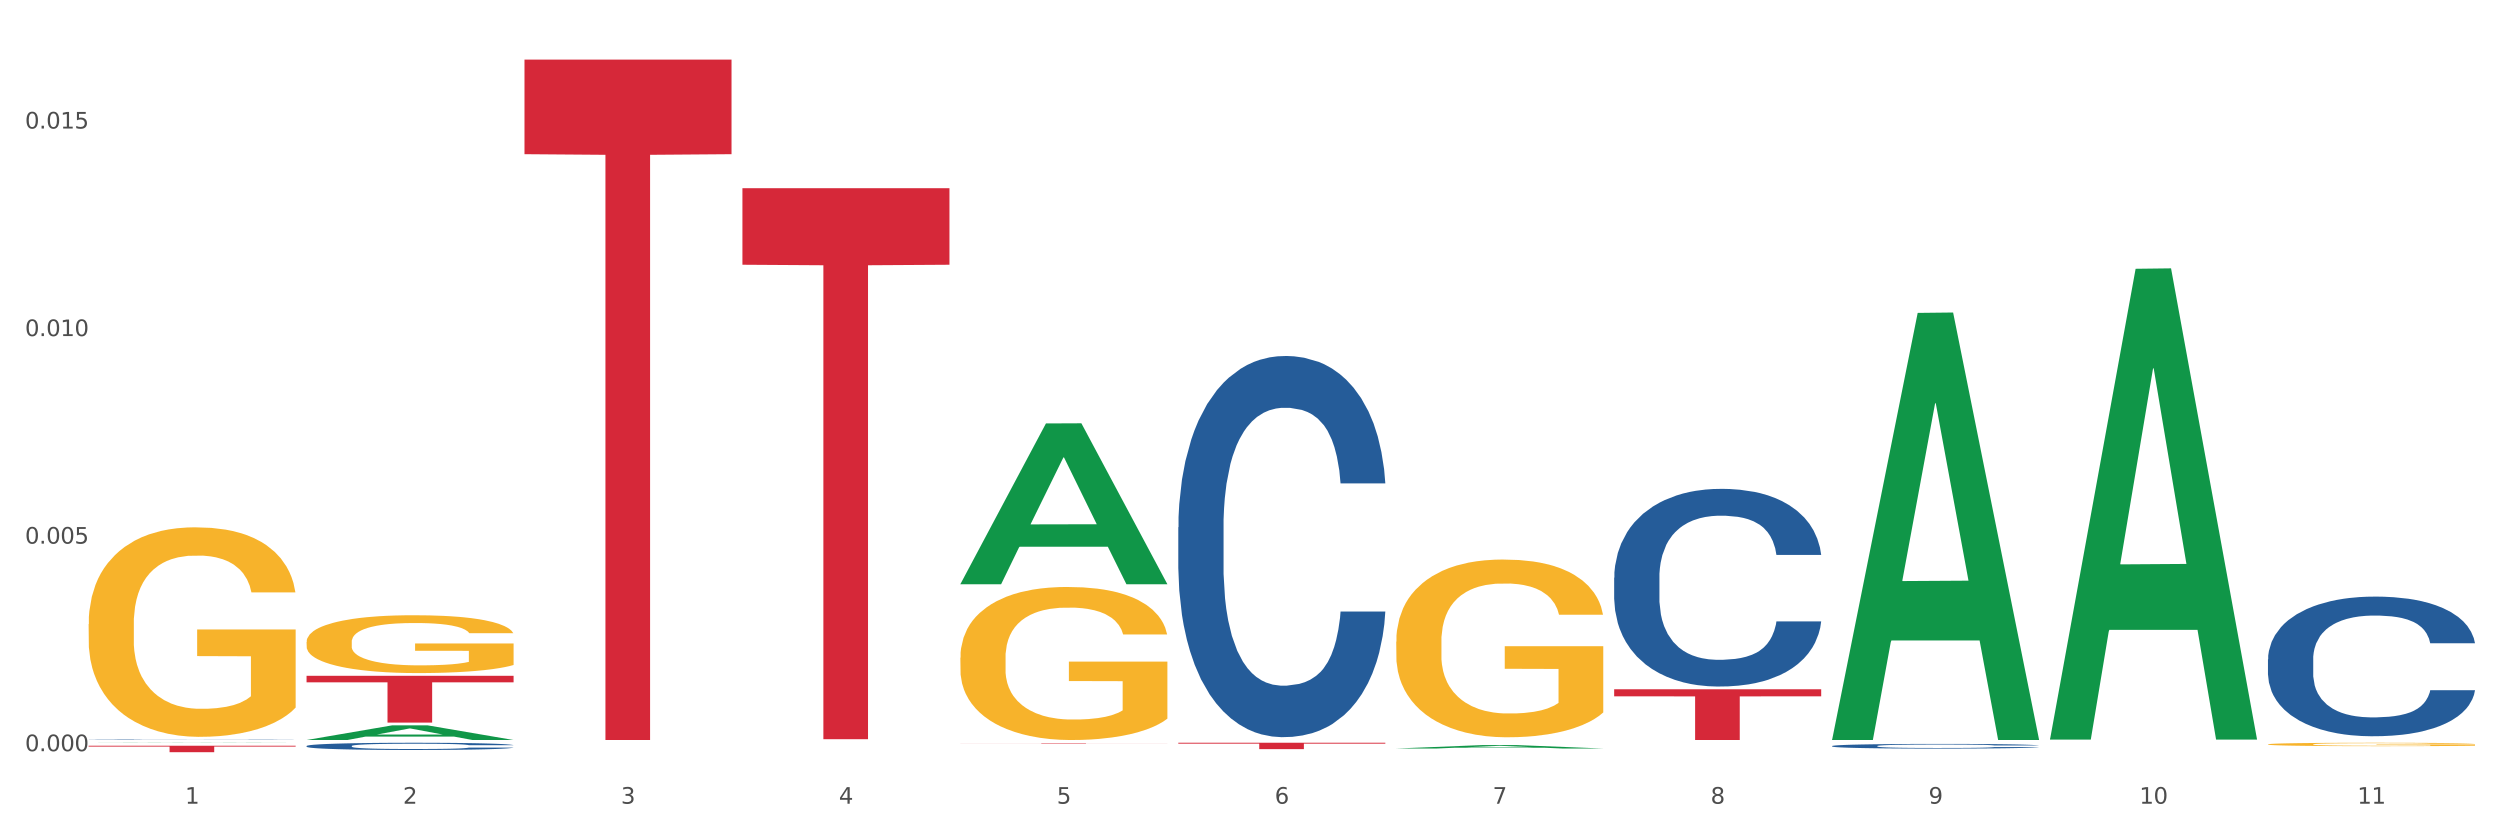 <?xml version="1.0" encoding="utf-8" standalone="no"?>
<!DOCTYPE svg PUBLIC "-//W3C//DTD SVG 1.1//EN"
  "http://www.w3.org/Graphics/SVG/1.1/DTD/svg11.dtd">
<svg xmlns:xlink="http://www.w3.org/1999/xlink" width="1080pt" height="360pt" viewBox="0 0 1080 360" xmlns="http://www.w3.org/2000/svg" version="1.1">
 <rect x="0" y="0" width="1080" height="360" fill="#333333" stroke="none"/>
 <defs>
  <style type="text/css">*{stroke-linejoin: round; stroke-linecap: butt}</style>
 </defs>
 <g id="figure_1">
  <g id="patch_1">
   <path d="M 0 360 
L 1080 360 
L 1080 0 
L 0 0 
z
" style="fill: #ffffff; stroke: #ffffff; stroke-linejoin: miter"/>
  </g>
  <g id="axes_1">
   <g id="matplotlib.axis_1">
    <g id="xtick_1">
     <g id="text_1">
      <!-- 1 -->
      <g style="fill: #4d4d4d" transform="translate(79.949 347.204) scale(0.096 -0.096)">
       <defs>
        <path id="DejaVuSans-31" d="M 794 531 
L 1825 531 
L 1825 4091 
L 703 3866 
L 703 4441 
L 1819 4666 
L 2450 4666 
L 2450 531 
L 3481 531 
L 3481 0 
L 794 0 
L 794 531 
z
" transform="scale(0.016)"/>
       </defs>
       <use xlink:href="#DejaVuSans-31"/>
      </g>
     </g>
    </g>
    <g id="xtick_2">
     <g id="text_2">
      <!-- 2 -->
      <g style="fill: #4d4d4d" transform="translate(174.097 347.204) scale(0.096 -0.096)">
       <defs>
        <path id="DejaVuSans-32" d="M 1228 531 
L 3431 531 
L 3431 0 
L 469 0 
L 469 531 
Q 828 903 1448 1529 
Q 2069 2156 2228 2338 
Q 2531 2678 2651 2914 
Q 2772 3150 2772 3378 
Q 2772 3750 2511 3984 
Q 2250 4219 1831 4219 
Q 1534 4219 1204 4116 
Q 875 4013 500 3803 
L 500 4441 
Q 881 4594 1212 4672 
Q 1544 4750 1819 4750 
Q 2544 4750 2975 4387 
Q 3406 4025 3406 3419 
Q 3406 3131 3298 2873 
Q 3191 2616 2906 2266 
Q 2828 2175 2409 1742 
Q 1991 1309 1228 531 
z
" transform="scale(0.016)"/>
       </defs>
       <use xlink:href="#DejaVuSans-32"/>
      </g>
     </g>
    </g>
    <g id="xtick_3">
     <g id="text_3">
      <!-- 3 -->
      <g style="fill: #4d4d4d" transform="translate(268.244 347.204) scale(0.096 -0.096)">
       <defs>
        <path id="DejaVuSans-33" d="M 2597 2516 
Q 3050 2419 3304 2112 
Q 3559 1806 3559 1356 
Q 3559 666 3084 287 
Q 2609 -91 1734 -91 
Q 1441 -91 1130 -33 
Q 819 25 488 141 
L 488 750 
Q 750 597 1062 519 
Q 1375 441 1716 441 
Q 2309 441 2620 675 
Q 2931 909 2931 1356 
Q 2931 1769 2642 2001 
Q 2353 2234 1838 2234 
L 1294 2234 
L 1294 2753 
L 1863 2753 
Q 2328 2753 2575 2939 
Q 2822 3125 2822 3475 
Q 2822 3834 2567 4026 
Q 2313 4219 1838 4219 
Q 1578 4219 1281 4162 
Q 984 4106 628 3988 
L 628 4550 
Q 988 4650 1302 4700 
Q 1616 4750 1894 4750 
Q 2613 4750 3031 4423 
Q 3450 4097 3450 3541 
Q 3450 3153 3228 2886 
Q 3006 2619 2597 2516 
z
" transform="scale(0.016)"/>
       </defs>
       <use xlink:href="#DejaVuSans-33"/>
      </g>
     </g>
    </g>
    <g id="xtick_4">
     <g id="text_4">
      <!-- 4 -->
      <g style="fill: #4d4d4d" transform="translate(362.392 347.204) scale(0.096 -0.096)">
       <defs>
        <path id="DejaVuSans-34" d="M 2419 4116 
L 825 1625 
L 2419 1625 
L 2419 4116 
z
M 2253 4666 
L 3047 4666 
L 3047 1625 
L 3713 1625 
L 3713 1100 
L 3047 1100 
L 3047 0 
L 2419 0 
L 2419 1100 
L 313 1100 
L 313 1709 
L 2253 4666 
z
" transform="scale(0.016)"/>
       </defs>
       <use xlink:href="#DejaVuSans-34"/>
      </g>
     </g>
    </g>
    <g id="xtick_5">
     <g id="text_5">
      <!-- 5 -->
      <g style="fill: #4d4d4d" transform="translate(456.54 347.204) scale(0.096 -0.096)">
       <defs>
        <path id="DejaVuSans-35" d="M 691 4666 
L 3169 4666 
L 3169 4134 
L 1269 4134 
L 1269 2991 
Q 1406 3038 1543 3061 
Q 1681 3084 1819 3084 
Q 2600 3084 3056 2656 
Q 3513 2228 3513 1497 
Q 3513 744 3044 326 
Q 2575 -91 1722 -91 
Q 1428 -91 1123 -41 
Q 819 9 494 109 
L 494 744 
Q 775 591 1075 516 
Q 1375 441 1709 441 
Q 2250 441 2565 725 
Q 2881 1009 2881 1497 
Q 2881 1984 2565 2268 
Q 2250 2553 1709 2553 
Q 1456 2553 1204 2497 
Q 953 2441 691 2322 
L 691 4666 
z
" transform="scale(0.016)"/>
       </defs>
       <use xlink:href="#DejaVuSans-35"/>
      </g>
     </g>
    </g>
    <g id="xtick_6">
     <g id="text_6">
      <!-- 6 -->
      <g style="fill: #4d4d4d" transform="translate(550.688 347.204) scale(0.096 -0.096)">
       <defs>
        <path id="DejaVuSans-36" d="M 2113 2584 
Q 1688 2584 1439 2293 
Q 1191 2003 1191 1497 
Q 1191 994 1439 701 
Q 1688 409 2113 409 
Q 2538 409 2786 701 
Q 3034 994 3034 1497 
Q 3034 2003 2786 2293 
Q 2538 2584 2113 2584 
z
M 3366 4563 
L 3366 3988 
Q 3128 4100 2886 4159 
Q 2644 4219 2406 4219 
Q 1781 4219 1451 3797 
Q 1122 3375 1075 2522 
Q 1259 2794 1537 2939 
Q 1816 3084 2150 3084 
Q 2853 3084 3261 2657 
Q 3669 2231 3669 1497 
Q 3669 778 3244 343 
Q 2819 -91 2113 -91 
Q 1303 -91 875 529 
Q 447 1150 447 2328 
Q 447 3434 972 4092 
Q 1497 4750 2381 4750 
Q 2619 4750 2861 4703 
Q 3103 4656 3366 4563 
z
" transform="scale(0.016)"/>
       </defs>
       <use xlink:href="#DejaVuSans-36"/>
      </g>
     </g>
    </g>
    <g id="xtick_7">
     <g id="text_7">
      <!-- 7 -->
      <g style="fill: #4d4d4d" transform="translate(644.835 347.204) scale(0.096 -0.096)">
       <defs>
        <path id="DejaVuSans-37" d="M 525 4666 
L 3525 4666 
L 3525 4397 
L 1831 0 
L 1172 0 
L 2766 4134 
L 525 4134 
L 525 4666 
z
" transform="scale(0.016)"/>
       </defs>
       <use xlink:href="#DejaVuSans-37"/>
      </g>
     </g>
    </g>
    <g id="xtick_8">
     <g id="text_8">
      <!-- 8 -->
      <g style="fill: #4d4d4d" transform="translate(738.983 347.204) scale(0.096 -0.096)">
       <defs>
        <path id="DejaVuSans-38" d="M 2034 2216 
Q 1584 2216 1326 1975 
Q 1069 1734 1069 1313 
Q 1069 891 1326 650 
Q 1584 409 2034 409 
Q 2484 409 2743 651 
Q 3003 894 3003 1313 
Q 3003 1734 2745 1975 
Q 2488 2216 2034 2216 
z
M 1403 2484 
Q 997 2584 770 2862 
Q 544 3141 544 3541 
Q 544 4100 942 4425 
Q 1341 4750 2034 4750 
Q 2731 4750 3128 4425 
Q 3525 4100 3525 3541 
Q 3525 3141 3298 2862 
Q 3072 2584 2669 2484 
Q 3125 2378 3379 2068 
Q 3634 1759 3634 1313 
Q 3634 634 3220 271 
Q 2806 -91 2034 -91 
Q 1263 -91 848 271 
Q 434 634 434 1313 
Q 434 1759 690 2068 
Q 947 2378 1403 2484 
z
M 1172 3481 
Q 1172 3119 1398 2916 
Q 1625 2713 2034 2713 
Q 2441 2713 2670 2916 
Q 2900 3119 2900 3481 
Q 2900 3844 2670 4047 
Q 2441 4250 2034 4250 
Q 1625 4250 1398 4047 
Q 1172 3844 1172 3481 
z
" transform="scale(0.016)"/>
       </defs>
       <use xlink:href="#DejaVuSans-38"/>
      </g>
     </g>
    </g>
    <g id="xtick_9">
     <g id="text_9">
      <!-- 9 -->
      <g style="fill: #4d4d4d" transform="translate(833.131 347.204) scale(0.096 -0.096)">
       <defs>
        <path id="DejaVuSans-39" d="M 703 97 
L 703 672 
Q 941 559 1184 500 
Q 1428 441 1663 441 
Q 2288 441 2617 861 
Q 2947 1281 2994 2138 
Q 2813 1869 2534 1725 
Q 2256 1581 1919 1581 
Q 1219 1581 811 2004 
Q 403 2428 403 3163 
Q 403 3881 828 4315 
Q 1253 4750 1959 4750 
Q 2769 4750 3195 4129 
Q 3622 3509 3622 2328 
Q 3622 1225 3098 567 
Q 2575 -91 1691 -91 
Q 1453 -91 1209 -44 
Q 966 3 703 97 
z
M 1959 2075 
Q 2384 2075 2632 2365 
Q 2881 2656 2881 3163 
Q 2881 3666 2632 3958 
Q 2384 4250 1959 4250 
Q 1534 4250 1286 3958 
Q 1038 3666 1038 3163 
Q 1038 2656 1286 2365 
Q 1534 2075 1959 2075 
z
" transform="scale(0.016)"/>
       </defs>
       <use xlink:href="#DejaVuSans-39"/>
      </g>
     </g>
    </g>
    <g id="xtick_10">
     <g id="text_10">
      <!-- 10 -->
      <g style="fill: #4d4d4d" transform="translate(924.224 347.204) scale(0.096 -0.096)">
       <defs>
        <path id="DejaVuSans-30" d="M 2034 4250 
Q 1547 4250 1301 3770 
Q 1056 3291 1056 2328 
Q 1056 1369 1301 889 
Q 1547 409 2034 409 
Q 2525 409 2770 889 
Q 3016 1369 3016 2328 
Q 3016 3291 2770 3770 
Q 2525 4250 2034 4250 
z
M 2034 4750 
Q 2819 4750 3233 4129 
Q 3647 3509 3647 2328 
Q 3647 1150 3233 529 
Q 2819 -91 2034 -91 
Q 1250 -91 836 529 
Q 422 1150 422 2328 
Q 422 3509 836 4129 
Q 1250 4750 2034 4750 
z
" transform="scale(0.016)"/>
       </defs>
       <use xlink:href="#DejaVuSans-31"/>
       <use xlink:href="#DejaVuSans-30" transform="translate(63.623 0)"/>
      </g>
     </g>
    </g>
    <g id="xtick_11">
     <g id="text_11">
      <!-- 11 -->
      <g style="fill: #4d4d4d" transform="translate(1018.372 347.204) scale(0.096 -0.096)">
       <use xlink:href="#DejaVuSans-31"/>
       <use xlink:href="#DejaVuSans-31" transform="translate(63.623 0)"/>
      </g>
     </g>
    </g>
    <g id="xtick_12"/>
    <g id="xtick_13"/>
    <g id="xtick_14"/>
    <g id="xtick_15"/>
    <g id="xtick_16"/>
    <g id="xtick_17"/>
    <g id="xtick_18"/>
    <g id="xtick_19"/>
    <g id="xtick_20"/>
    <g id="xtick_21"/>
   </g>
   <g id="matplotlib.axis_2">
    <g id="ytick_1">
     <g id="text_12">
      <!-- 0.000 -->
      <g style="fill: #4d4d4d" transform="translate(10.8 324.52) scale(0.096 -0.096)">
       <defs>
        <path id="DejaVuSans-2e" d="M 684 794 
L 1344 794 
L 1344 0 
L 684 0 
L 684 794 
z
" transform="scale(0.016)"/>
       </defs>
       <use xlink:href="#DejaVuSans-30"/>
       <use xlink:href="#DejaVuSans-2e" transform="translate(63.623 0)"/>
       <use xlink:href="#DejaVuSans-30" transform="translate(95.41 0)"/>
       <use xlink:href="#DejaVuSans-30" transform="translate(159.033 0)"/>
       <use xlink:href="#DejaVuSans-30" transform="translate(222.656 0)"/>
      </g>
     </g>
    </g>
    <g id="ytick_2">
     <g id="text_13">
      <!-- 0.005 -->
      <g style="fill: #4d4d4d" transform="translate(10.8 234.857) scale(0.096 -0.096)">
       <use xlink:href="#DejaVuSans-30"/>
       <use xlink:href="#DejaVuSans-2e" transform="translate(63.623 0)"/>
       <use xlink:href="#DejaVuSans-30" transform="translate(95.41 0)"/>
       <use xlink:href="#DejaVuSans-30" transform="translate(159.033 0)"/>
       <use xlink:href="#DejaVuSans-35" transform="translate(222.656 0)"/>
      </g>
     </g>
    </g>
    <g id="ytick_3">
     <g id="text_14">
      <!-- 0.010 -->
      <g style="fill: #4d4d4d" transform="translate(10.8 145.195) scale(0.096 -0.096)">
       <use xlink:href="#DejaVuSans-30"/>
       <use xlink:href="#DejaVuSans-2e" transform="translate(63.623 0)"/>
       <use xlink:href="#DejaVuSans-30" transform="translate(95.41 0)"/>
       <use xlink:href="#DejaVuSans-31" transform="translate(159.033 0)"/>
       <use xlink:href="#DejaVuSans-30" transform="translate(222.656 0)"/>
      </g>
     </g>
    </g>
    <g id="ytick_4">
     <g id="text_15">
      <!-- 0.015 -->
      <g style="fill: #4d4d4d" transform="translate(10.8 55.532) scale(0.096 -0.096)">
       <use xlink:href="#DejaVuSans-30"/>
       <use xlink:href="#DejaVuSans-2e" transform="translate(63.623 0)"/>
       <use xlink:href="#DejaVuSans-30" transform="translate(95.41 0)"/>
       <use xlink:href="#DejaVuSans-31" transform="translate(159.033 0)"/>
       <use xlink:href="#DejaVuSans-35" transform="translate(222.656 0)"/>
      </g>
     </g>
    </g>
    <g id="ytick_5"/>
    <g id="ytick_6"/>
    <g id="ytick_7"/>
   </g>
   <g id="PolyCollection_1">
    <path d="M 38.283 320.972 
L 38.375 320.972 
L 75.258 320.873 
L 90.564 320.873 
L 127.723 320.972 
L 110.02 320.972 
L 101.998 320.949 
L 63.916 320.949 
L 63.64 320.949 
L 55.894 320.972 
L 38.283 320.972 
L 38.283 320.972 
L 68.711 320.935 
L 97.203 320.935 
L 83.095 320.894 
L 82.911 320.894 
L 82.727 320.894 
L 68.619 320.935 
L 68.711 320.935 
L 38.283 320.972 
z
" clip-path="url(#pe0c280d817)" style="fill: #109648"/>
    <path d="M 38.283 269.626 
L 38.389 269.543 
L 38.389 266.567 
L 38.6 264.004 
L 39.656 257.804 
L 41.24 252.679 
L 42.401 249.951 
L 43.563 247.719 
L 44.936 245.487 
L 46.625 243.172 
L 49.687 239.783 
L 51.588 238.047 
L 53.911 236.228 
L 58.135 233.583 
L 61.197 232.094 
L 64.365 230.854 
L 69.54 229.366 
L 72.919 228.705 
L 76.509 228.209 
L 80.838 227.878 
L 84.112 227.796 
L 91.292 228.044 
L 97.417 228.788 
L 100.374 229.366 
L 104.175 230.358 
L 106.182 231.02 
L 109.455 232.342 
L 112.834 234.079 
L 115.157 235.567 
L 118.642 238.377 
L 121.282 241.188 
L 123.711 244.66 
L 124.978 247.057 
L 125.928 249.29 
L 126.773 251.852 
L 127.618 255.903 
L 108.61 255.903 
L 107.871 253.01 
L 106.71 250.282 
L 105.02 247.636 
L 103.542 245.983 
L 101.007 243.916 
L 98.684 242.593 
L 96.256 241.601 
L 93.299 240.775 
L 90.976 240.361 
L 87.702 240.031 
L 81.261 240.113 
L 76.931 240.775 
L 73.975 241.601 
L 72.074 242.345 
L 70.384 243.172 
L 68.484 244.329 
L 66.266 246.065 
L 64.682 247.636 
L 63.098 249.62 
L 61.831 251.604 
L 60.669 253.919 
L 59.719 256.399 
L 58.98 258.962 
L 58.346 262.103 
L 57.818 267.311 
L 57.818 278.637 
L 58.03 281.199 
L 58.558 284.589 
L 59.191 287.152 
L 60.247 290.21 
L 61.197 292.277 
L 62.993 295.253 
L 64.999 297.733 
L 66.583 299.304 
L 68.167 300.627 
L 70.912 302.445 
L 73.975 303.933 
L 76.615 304.843 
L 80.205 305.669 
L 82.634 306 
L 84.745 306.165 
L 89.92 306.165 
L 93.616 305.917 
L 97.734 305.339 
L 100.902 304.595 
L 103.542 303.685 
L 106.498 302.197 
L 108.399 300.792 
L 108.399 283.514 
L 85.168 283.432 
L 85.168 271.941 
L 127.723 271.941 
L 127.723 305.669 
L 125.928 307.405 
L 123.922 308.976 
L 121.81 310.381 
L 118.642 312.117 
L 114.841 313.771 
L 111.461 314.928 
L 107.871 315.92 
L 103.647 316.83 
L 98.156 317.656 
L 94.777 317.987 
L 90.553 318.235 
L 85.59 318.318 
L 81.261 318.152 
L 77.037 317.739 
L 72.602 316.995 
L 68.272 315.92 
L 64.999 314.845 
L 61.725 313.523 
L 58.241 311.787 
L 55.495 310.133 
L 53.383 308.645 
L 51.06 306.744 
L 48.526 304.264 
L 46.625 302.032 
L 44.936 299.717 
L 43.14 296.741 
L 41.873 294.178 
L 40.606 290.954 
L 39.867 288.557 
L 39.022 284.837 
L 38.389 279.629 
L 38.283 269.626 
z
" clip-path="url(#pe0c280d817)" style="fill: #f7b32b"/>
    <path d="M 38.283 319.585 
L 38.389 319.585 
L 38.389 319.58 
L 38.706 319.573 
L 39.869 319.561 
L 41.349 319.552 
L 43.886 319.541 
L 45.261 319.536 
L 47.058 319.531 
L 50.758 319.522 
L 54.987 319.515 
L 57.947 319.511 
L 60.167 319.509 
L 65.136 319.505 
L 67.991 319.503 
L 70.951 319.501 
L 73.488 319.5 
L 77.717 319.499 
L 81.1 319.498 
L 85.012 319.498 
L 88.289 319.498 
L 92.624 319.499 
L 98.967 319.501 
L 101.399 319.502 
L 104.676 319.504 
L 108.059 319.507 
L 110.808 319.51 
L 113.98 319.514 
L 117.257 319.519 
L 120.429 319.526 
L 122.649 319.532 
L 124.446 319.539 
L 126.032 319.547 
L 127.195 319.556 
L 127.723 319.563 
L 108.376 319.563 
L 107.848 319.556 
L 106.79 319.549 
L 105.733 319.544 
L 104.57 319.541 
L 102.773 319.536 
L 101.187 319.533 
L 98.544 319.53 
L 96.113 319.528 
L 94.104 319.527 
L 91.672 319.526 
L 86.492 319.524 
L 82.792 319.524 
L 80.466 319.525 
L 77.611 319.526 
L 75.18 319.527 
L 72.325 319.529 
L 70.105 319.531 
L 67.885 319.534 
L 66.616 319.536 
L 64.713 319.54 
L 63.445 319.544 
L 61.753 319.549 
L 60.802 319.553 
L 59.11 319.563 
L 58.37 319.571 
L 58.053 319.576 
L 57.841 319.581 
L 57.841 319.609 
L 58.476 319.621 
L 59.004 319.627 
L 59.85 319.633 
L 61.436 319.641 
L 63.762 319.648 
L 66.193 319.654 
L 68.202 319.657 
L 70.105 319.66 
L 72.008 319.661 
L 74.334 319.663 
L 76.237 319.664 
L 79.091 319.665 
L 82.475 319.666 
L 85.118 319.666 
L 90.509 319.665 
L 92.941 319.664 
L 95.267 319.663 
L 97.804 319.661 
L 99.813 319.659 
L 100.976 319.657 
L 102.879 319.654 
L 104.359 319.65 
L 105.628 319.646 
L 106.473 319.643 
L 107.425 319.637 
L 108.165 319.631 
L 108.376 319.628 
L 127.723 319.628 
L 127.3 319.635 
L 126.56 319.641 
L 125.08 319.649 
L 123.917 319.654 
L 122.12 319.66 
L 120.217 319.665 
L 117.574 319.67 
L 115.142 319.674 
L 112.605 319.678 
L 109.856 319.681 
L 104.887 319.685 
L 103.09 319.687 
L 99.284 319.689 
L 96.324 319.69 
L 91.989 319.691 
L 87.549 319.692 
L 82.897 319.692 
L 78.774 319.692 
L 74.228 319.691 
L 71.374 319.69 
L 68.202 319.688 
L 64.502 319.686 
L 61.013 319.683 
L 57.736 319.679 
L 54.67 319.675 
L 51.815 319.67 
L 48.115 319.663 
L 45.366 319.655 
L 43.358 319.648 
L 41.983 319.643 
L 40.609 319.635 
L 39.869 319.63 
L 38.706 319.618 
L 38.283 319.606 
L 38.283 319.585 
z
" clip-path="url(#pe0c280d817)" style="fill: #255c99"/>
    <path d="M 132.431 322.274 
L 132.536 322.271 
L 132.536 322.191 
L 132.854 322.083 
L 134.016 321.884 
L 135.497 321.733 
L 138.034 321.556 
L 139.408 321.482 
L 141.206 321.4 
L 144.906 321.266 
L 149.135 321.152 
L 152.095 321.089 
L 154.315 321.049 
L 159.284 320.978 
L 162.138 320.947 
L 165.099 320.921 
L 167.636 320.904 
L 171.865 320.884 
L 175.248 320.875 
L 179.16 320.873 
L 182.437 320.875 
L 186.771 320.887 
L 193.115 320.921 
L 195.546 320.941 
L 198.824 320.975 
L 202.207 321.021 
L 204.956 321.066 
L 208.127 321.132 
L 211.405 321.217 
L 214.576 321.325 
L 216.796 321.425 
L 218.594 321.531 
L 220.179 321.659 
L 221.342 321.798 
L 221.871 321.915 
L 202.524 321.915 
L 201.995 321.81 
L 200.938 321.696 
L 199.881 321.619 
L 198.718 321.556 
L 196.921 321.485 
L 195.335 321.439 
L 192.692 321.385 
L 190.26 321.351 
L 188.252 321.331 
L 185.82 321.314 
L 180.64 321.297 
L 176.939 321.297 
L 174.614 321.303 
L 171.759 321.317 
L 169.327 321.337 
L 166.473 321.371 
L 164.253 321.408 
L 162.033 321.456 
L 160.764 321.491 
L 158.861 321.553 
L 157.592 321.605 
L 155.901 321.693 
L 154.949 321.756 
L 153.258 321.918 
L 152.518 322.037 
L 152.201 322.12 
L 151.989 322.211 
L 151.989 322.656 
L 152.623 322.855 
L 153.152 322.94 
L 153.998 323.037 
L 155.584 323.162 
L 157.91 323.285 
L 160.341 323.373 
L 162.35 323.427 
L 164.253 323.467 
L 166.156 323.499 
L 168.482 323.527 
L 170.385 323.544 
L 173.239 323.561 
L 176.622 323.57 
L 179.265 323.57 
L 184.657 323.555 
L 187.089 323.541 
L 189.414 323.521 
L 191.952 323.49 
L 193.961 323.456 
L 195.123 323.43 
L 197.026 323.376 
L 198.507 323.319 
L 199.775 323.254 
L 200.621 323.197 
L 201.572 323.111 
L 202.313 323.014 
L 202.524 322.963 
L 221.871 322.963 
L 221.448 323.066 
L 220.708 323.165 
L 219.228 323.299 
L 218.065 323.376 
L 216.268 323.47 
L 214.365 323.55 
L 211.722 323.638 
L 209.29 323.704 
L 206.753 323.761 
L 204.004 323.812 
L 199.035 323.883 
L 197.238 323.903 
L 193.432 323.937 
L 190.472 323.957 
L 186.137 323.977 
L 181.697 323.988 
L 177.045 323.991 
L 172.922 323.986 
L 168.376 323.968 
L 165.521 323.951 
L 162.35 323.926 
L 158.65 323.886 
L 155.161 323.837 
L 151.883 323.78 
L 148.817 323.715 
L 145.963 323.641 
L 142.263 323.518 
L 139.514 323.399 
L 137.505 323.288 
L 136.131 323.194 
L 134.757 323.074 
L 134.016 322.992 
L 132.854 322.792 
L 132.431 322.607 
L 132.431 322.274 
z
" clip-path="url(#pe0c280d817)" style="fill: #255c99"/>
    <path d="M 509.021 227.774 
L 509.127 227.624 
L 509.127 223.413 
L 509.444 217.698 
L 510.607 207.17 
L 512.087 199.199 
L 514.625 189.875 
L 515.999 185.964 
L 517.796 181.603 
L 521.496 174.534 
L 525.725 168.518 
L 528.686 165.21 
L 530.906 163.104 
L 535.875 159.344 
L 538.729 157.69 
L 541.689 156.336 
L 544.227 155.434 
L 548.455 154.381 
L 551.839 153.93 
L 555.75 153.78 
L 559.028 153.93 
L 563.362 154.532 
L 569.705 156.336 
L 572.137 157.389 
L 575.414 159.194 
L 578.797 161.6 
L 581.546 164.006 
L 584.718 167.466 
L 587.995 171.977 
L 591.167 177.693 
L 593.387 182.956 
L 595.184 188.521 
L 596.77 195.289 
L 597.933 202.658 
L 598.462 208.824 
L 579.115 208.824 
L 578.586 203.26 
L 577.529 197.244 
L 576.472 193.183 
L 575.309 189.875 
L 573.511 186.115 
L 571.926 183.708 
L 569.283 180.851 
L 566.851 179.046 
L 564.842 177.993 
L 562.411 177.091 
L 557.23 176.189 
L 553.53 176.189 
L 551.204 176.489 
L 548.35 177.241 
L 545.918 178.294 
L 543.064 180.099 
L 540.843 182.054 
L 538.623 184.611 
L 537.355 186.415 
L 535.452 189.724 
L 534.183 192.431 
L 532.492 197.094 
L 531.54 200.402 
L 529.848 208.975 
L 529.108 215.291 
L 528.791 219.653 
L 528.58 224.466 
L 528.58 247.927 
L 529.214 258.455 
L 529.743 262.967 
L 530.589 268.08 
L 532.174 274.698 
L 534.5 281.165 
L 536.932 285.827 
L 538.941 288.685 
L 540.843 290.79 
L 542.746 292.445 
L 545.072 293.949 
L 546.975 294.851 
L 549.83 295.753 
L 553.213 296.204 
L 555.856 296.204 
L 561.248 295.452 
L 563.679 294.701 
L 566.005 293.648 
L 568.542 291.993 
L 570.551 290.189 
L 571.714 288.835 
L 573.617 285.978 
L 575.097 282.97 
L 576.366 279.511 
L 577.212 276.503 
L 578.163 271.991 
L 578.903 266.877 
L 579.115 264.17 
L 598.462 264.17 
L 598.039 269.584 
L 597.299 274.848 
L 595.819 281.917 
L 594.656 285.978 
L 592.858 290.941 
L 590.955 295.152 
L 588.312 299.814 
L 585.881 303.273 
L 583.343 306.281 
L 580.595 308.988 
L 575.626 312.748 
L 573.829 313.801 
L 570.023 315.606 
L 567.062 316.658 
L 562.728 317.711 
L 558.288 318.313 
L 553.636 318.463 
L 549.513 318.162 
L 544.967 317.26 
L 542.112 316.358 
L 538.941 315.004 
L 535.24 312.898 
L 531.751 310.342 
L 528.474 307.334 
L 525.408 303.875 
L 522.554 299.964 
L 518.853 293.497 
L 516.105 287.181 
L 514.096 281.315 
L 512.722 276.352 
L 511.347 270.036 
L 510.607 265.674 
L 509.444 255.146 
L 509.021 245.371 
L 509.021 227.774 
z
" clip-path="url(#pe0c280d817)" style="fill: #255c99"/>
    <path d="M 697.317 249.555 
L 697.422 249.477 
L 697.422 247.293 
L 697.74 244.329 
L 698.903 238.869 
L 700.383 234.736 
L 702.92 229.9 
L 704.294 227.872 
L 706.092 225.61 
L 709.792 221.944 
L 714.021 218.824 
L 716.981 217.108 
L 719.201 216.016 
L 724.17 214.066 
L 727.024 213.208 
L 729.985 212.506 
L 732.522 212.038 
L 736.751 211.492 
L 740.134 211.258 
L 744.046 211.18 
L 747.323 211.258 
L 751.657 211.57 
L 758.001 212.506 
L 760.432 213.052 
L 763.71 213.988 
L 767.093 215.236 
L 769.842 216.484 
L 773.013 218.278 
L 776.291 220.618 
L 779.462 223.582 
L 781.682 226.312 
L 783.48 229.198 
L 785.065 232.708 
L 786.228 236.529 
L 786.757 239.727 
L 767.41 239.727 
L 766.881 236.841 
L 765.824 233.722 
L 764.767 231.616 
L 763.604 229.9 
L 761.807 227.95 
L 760.221 226.702 
L 757.578 225.22 
L 755.146 224.284 
L 753.138 223.738 
L 750.706 223.27 
L 745.526 222.802 
L 741.825 222.802 
L 739.5 222.958 
L 736.645 223.348 
L 734.213 223.894 
L 731.359 224.83 
L 729.139 225.844 
L 726.919 227.17 
L 725.65 228.106 
L 723.747 229.822 
L 722.478 231.226 
L 720.787 233.644 
L 719.835 235.36 
L 718.144 239.805 
L 717.404 243.081 
L 717.087 245.343 
L 716.875 247.839 
L 716.875 260.007 
L 717.509 265.467 
L 718.038 267.807 
L 718.884 270.459 
L 720.47 273.891 
L 722.796 277.245 
L 725.227 279.663 
L 727.236 281.145 
L 729.139 282.236 
L 731.042 283.094 
L 733.368 283.874 
L 735.271 284.342 
L 738.125 284.81 
L 741.508 285.044 
L 744.151 285.044 
L 749.543 284.654 
L 751.975 284.264 
L 754.301 283.718 
L 756.838 282.86 
L 758.847 281.925 
L 760.009 281.223 
L 761.912 279.741 
L 763.393 278.181 
L 764.661 276.387 
L 765.507 274.827 
L 766.458 272.487 
L 767.199 269.835 
L 767.41 268.431 
L 786.757 268.431 
L 786.334 271.239 
L 785.594 273.969 
L 784.114 277.635 
L 782.951 279.741 
L 781.154 282.314 
L 779.251 284.498 
L 776.608 286.916 
L 774.176 288.71 
L 771.639 290.27 
L 768.89 291.674 
L 763.921 293.624 
L 762.124 294.17 
L 758.318 295.106 
L 755.358 295.652 
L 751.023 296.198 
L 746.583 296.51 
L 741.931 296.588 
L 737.808 296.432 
L 733.262 295.964 
L 730.407 295.496 
L 727.236 294.794 
L 723.536 293.702 
L 720.047 292.376 
L 716.769 290.816 
L 713.704 289.022 
L 710.849 286.994 
L 707.149 283.64 
L 704.4 280.365 
L 702.391 277.323 
L 701.017 274.749 
L 699.643 271.473 
L 698.903 269.211 
L 697.74 263.751 
L 697.317 258.681 
L 697.317 249.555 
z
" clip-path="url(#pe0c280d817)" style="fill: #255c99"/>
    <path d="M 791.464 322.279 
L 791.57 322.277 
L 791.57 322.225 
L 791.887 322.155 
L 793.05 322.025 
L 794.53 321.927 
L 797.068 321.812 
L 798.442 321.764 
L 800.239 321.71 
L 803.939 321.623 
L 808.168 321.549 
L 811.129 321.508 
L 813.349 321.482 
L 818.318 321.436 
L 821.172 321.415 
L 824.132 321.398 
L 826.67 321.387 
L 830.898 321.374 
L 834.282 321.369 
L 838.193 321.367 
L 841.471 321.369 
L 845.805 321.376 
L 852.148 321.398 
L 854.58 321.411 
L 857.857 321.434 
L 861.24 321.463 
L 863.989 321.493 
L 867.161 321.536 
L 870.438 321.591 
L 873.61 321.662 
L 875.83 321.727 
L 877.627 321.795 
L 879.213 321.879 
L 880.376 321.969 
L 880.905 322.045 
L 861.558 322.045 
L 861.029 321.977 
L 859.972 321.903 
L 858.915 321.853 
L 857.752 321.812 
L 855.954 321.765 
L 854.369 321.736 
L 851.726 321.701 
L 849.294 321.678 
L 847.285 321.665 
L 844.854 321.654 
L 839.673 321.643 
L 835.973 321.643 
L 833.647 321.647 
L 830.793 321.656 
L 828.361 321.669 
L 825.507 321.691 
L 823.287 321.715 
L 821.066 321.747 
L 819.798 321.769 
L 817.895 321.81 
L 816.626 321.843 
L 814.935 321.901 
L 813.983 321.942 
L 812.291 322.047 
L 811.551 322.125 
L 811.234 322.179 
L 811.023 322.238 
L 811.023 322.527 
L 811.657 322.657 
L 812.186 322.713 
L 813.032 322.776 
L 814.617 322.857 
L 816.943 322.937 
L 819.375 322.994 
L 821.384 323.03 
L 823.287 323.056 
L 825.189 323.076 
L 827.515 323.095 
L 829.418 323.106 
L 832.273 323.117 
L 835.656 323.122 
L 838.299 323.122 
L 843.691 323.113 
L 846.122 323.104 
L 848.448 323.091 
L 850.986 323.07 
L 852.994 323.048 
L 854.157 323.032 
L 856.06 322.996 
L 857.54 322.959 
L 858.809 322.917 
L 859.655 322.88 
L 860.606 322.824 
L 861.346 322.761 
L 861.558 322.728 
L 880.905 322.728 
L 880.482 322.794 
L 879.742 322.859 
L 878.262 322.946 
L 877.099 322.996 
L 875.301 323.057 
L 873.398 323.109 
L 870.755 323.167 
L 868.324 323.209 
L 865.787 323.247 
L 863.038 323.28 
L 858.069 323.326 
L 856.272 323.339 
L 852.466 323.361 
L 849.505 323.374 
L 845.171 323.387 
L 840.731 323.395 
L 836.079 323.397 
L 831.956 323.393 
L 827.41 323.382 
L 824.555 323.371 
L 821.384 323.354 
L 817.683 323.328 
L 814.194 323.297 
L 810.917 323.26 
L 807.851 323.217 
L 804.997 323.169 
L 801.296 323.089 
L 798.548 323.011 
L 796.539 322.939 
L 795.165 322.878 
L 793.79 322.8 
L 793.05 322.746 
L 791.887 322.616 
L 791.464 322.496 
L 791.464 322.279 
z
" clip-path="url(#pe0c280d817)" style="fill: #255c99"/>
    <path d="M 979.76 284.837 
L 979.865 284.782 
L 979.865 283.239 
L 980.183 281.145 
L 981.346 277.288 
L 982.826 274.367 
L 985.363 270.951 
L 986.737 269.518 
L 988.535 267.92 
L 992.235 265.33 
L 996.464 263.126 
L 999.424 261.914 
L 1001.644 261.143 
L 1006.613 259.765 
L 1009.467 259.159 
L 1012.428 258.663 
L 1014.965 258.332 
L 1019.194 257.947 
L 1022.577 257.781 
L 1026.489 257.726 
L 1029.766 257.781 
L 1034.101 258.002 
L 1040.444 258.663 
L 1042.875 259.049 
L 1046.153 259.71 
L 1049.536 260.591 
L 1052.285 261.473 
L 1055.456 262.741 
L 1058.734 264.394 
L 1061.905 266.488 
L 1064.125 268.416 
L 1065.923 270.455 
L 1067.508 272.935 
L 1068.671 275.635 
L 1069.2 277.894 
L 1049.853 277.894 
L 1049.324 275.855 
L 1048.267 273.651 
L 1047.21 272.163 
L 1046.047 270.951 
L 1044.25 269.573 
L 1042.664 268.692 
L 1040.021 267.645 
L 1037.589 266.983 
L 1035.581 266.598 
L 1033.149 266.267 
L 1027.969 265.937 
L 1024.268 265.937 
L 1021.943 266.047 
L 1019.088 266.322 
L 1016.656 266.708 
L 1013.802 267.369 
L 1011.582 268.086 
L 1009.362 269.022 
L 1008.093 269.684 
L 1006.19 270.896 
L 1004.921 271.888 
L 1003.23 273.596 
L 1002.278 274.808 
L 1000.587 277.949 
L 999.847 280.263 
L 999.53 281.861 
L 999.318 283.625 
L 999.318 292.221 
L 999.952 296.078 
L 1000.481 297.731 
L 1001.327 299.605 
L 1002.913 302.029 
L 1005.239 304.399 
L 1007.67 306.107 
L 1009.679 307.154 
L 1011.582 307.925 
L 1013.485 308.531 
L 1015.811 309.082 
L 1017.714 309.413 
L 1020.568 309.744 
L 1023.951 309.909 
L 1026.594 309.909 
L 1031.986 309.633 
L 1034.418 309.358 
L 1036.744 308.972 
L 1039.281 308.366 
L 1041.29 307.705 
L 1042.452 307.209 
L 1044.355 306.162 
L 1045.836 305.06 
L 1047.104 303.792 
L 1047.95 302.69 
L 1048.901 301.037 
L 1049.642 299.164 
L 1049.853 298.172 
L 1069.2 298.172 
L 1068.777 300.156 
L 1068.037 302.084 
L 1066.557 304.674 
L 1065.394 306.162 
L 1063.597 307.98 
L 1061.694 309.523 
L 1059.051 311.231 
L 1056.619 312.499 
L 1054.082 313.601 
L 1051.333 314.593 
L 1046.364 315.97 
L 1044.567 316.356 
L 1040.761 317.017 
L 1037.801 317.403 
L 1033.466 317.789 
L 1029.026 318.009 
L 1024.374 318.064 
L 1020.251 317.954 
L 1015.705 317.623 
L 1012.851 317.293 
L 1009.679 316.797 
L 1005.979 316.025 
L 1002.49 315.089 
L 999.212 313.987 
L 996.147 312.719 
L 993.292 311.286 
L 989.592 308.917 
L 986.843 306.603 
L 984.834 304.454 
L 983.46 302.635 
L 982.086 300.321 
L 981.346 298.723 
L 980.183 294.866 
L 979.76 291.284 
L 979.76 284.837 
z
" clip-path="url(#pe0c280d817)" style="fill: #255c99"/>
    <path d="M 697.317 297.769 
L 786.757 297.769 
L 786.757 300.815 
L 751.574 300.836 
L 751.574 319.692 
L 732.287 319.692 
L 732.287 300.836 
L 697.317 300.815 
L 697.317 297.789 
L 697.317 297.769 
z
" clip-path="url(#pe0c280d817)" style="fill: #d62839"/>
    <path d="M 509.021 320.873 
L 598.462 320.873 
L 598.462 321.253 
L 563.279 321.256 
L 563.279 323.613 
L 543.992 323.613 
L 543.992 321.256 
L 509.021 321.253 
L 509.021 320.875 
L 509.021 320.873 
z
" clip-path="url(#pe0c280d817)" style="fill: #d62839"/>
    <path d="M 414.874 321.04 
L 504.314 321.04 
L 504.314 321.067 
L 469.131 321.067 
L 469.131 321.232 
L 449.844 321.232 
L 449.844 321.067 
L 414.874 321.067 
L 414.874 321.041 
L 414.874 321.04 
z
" clip-path="url(#pe0c280d817)" style="fill: #d62839"/>
    <path d="M 320.726 81.288 
L 410.166 81.288 
L 410.166 114.369 
L 374.984 114.592 
L 374.984 319.332 
L 355.697 319.332 
L 355.697 114.592 
L 320.726 114.369 
L 320.726 81.512 
L 320.726 81.288 
z
" clip-path="url(#pe0c280d817)" style="fill: #d62839"/>
    <path d="M 226.578 25.759 
L 316.019 25.759 
L 316.019 66.606 
L 280.836 66.882 
L 280.836 319.692 
L 261.549 319.692 
L 261.549 66.882 
L 226.578 66.606 
L 226.578 26.035 
L 226.578 25.759 
z
" clip-path="url(#pe0c280d817)" style="fill: #d62839"/>
    <path d="M 132.431 291.95 
L 221.871 291.95 
L 221.871 294.759 
L 186.688 294.778 
L 186.688 312.165 
L 167.401 312.165 
L 167.401 294.778 
L 132.431 294.759 
L 132.431 291.969 
L 132.431 291.95 
z
" clip-path="url(#pe0c280d817)" style="fill: #d62839"/>
    <path d="M 38.283 322.153 
L 127.723 322.153 
L 127.723 322.541 
L 92.541 322.544 
L 92.541 324.95 
L 73.254 324.95 
L 73.254 322.544 
L 38.283 322.541 
L 38.283 322.155 
L 38.283 322.153 
z
" clip-path="url(#pe0c280d817)" style="fill: #d62839"/>
    <path d="M 603.169 319.69 
L 692.609 319.69 
L 692.609 319.69 
L 657.427 319.69 
L 657.427 319.692 
L 638.14 319.692 
L 638.14 319.69 
L 603.169 319.69 
L 603.169 319.69 
L 603.169 319.69 
z
" clip-path="url(#pe0c280d817)" style="fill: #d62839"/>
    <path d="M 132.431 319.68 
L 132.523 319.674 
L 169.405 313.351 
L 184.712 313.346 
L 221.871 319.692 
L 204.167 319.692 
L 196.145 318.214 
L 158.064 318.214 
L 157.787 318.238 
L 150.042 319.692 
L 132.431 319.692 
L 132.431 319.68 
L 162.859 317.332 
L 191.351 317.326 
L 177.243 314.698 
L 177.059 314.686 
L 176.874 314.704 
L 162.767 317.326 
L 162.859 317.332 
L 132.431 319.68 
z
" clip-path="url(#pe0c280d817)" style="fill: #109648"/>
    <path d="M 414.874 252.258 
L 414.966 252.193 
L 451.848 182.923 
L 467.155 182.858 
L 504.314 252.389 
L 486.61 252.389 
L 478.588 236.197 
L 440.507 236.197 
L 440.23 236.458 
L 432.485 252.389 
L 414.874 252.389 
L 414.874 252.258 
L 445.302 226.535 
L 473.794 226.47 
L 459.686 197.678 
L 459.502 197.547 
L 459.317 197.743 
L 445.21 226.47 
L 445.302 226.535 
L 414.874 252.258 
z
" clip-path="url(#pe0c280d817)" style="fill: #109648"/>
    <path d="M 979.76 321.554 
L 979.865 321.552 
L 979.865 321.504 
L 980.077 321.462 
L 981.132 321.361 
L 982.716 321.278 
L 983.878 321.233 
L 985.04 321.197 
L 986.412 321.161 
L 988.102 321.123 
L 991.164 321.068 
L 993.065 321.039 
L 995.388 321.01 
L 999.612 320.967 
L 1002.674 320.943 
L 1005.842 320.922 
L 1011.016 320.898 
L 1014.395 320.887 
L 1017.986 320.879 
L 1022.315 320.874 
L 1025.589 320.873 
L 1032.769 320.877 
L 1038.894 320.889 
L 1041.85 320.898 
L 1045.652 320.914 
L 1047.658 320.925 
L 1050.932 320.947 
L 1054.311 320.975 
L 1056.634 320.999 
L 1060.119 321.045 
L 1062.759 321.091 
L 1065.187 321.147 
L 1066.454 321.186 
L 1067.405 321.222 
L 1068.25 321.264 
L 1069.094 321.33 
L 1050.087 321.33 
L 1049.348 321.283 
L 1048.186 321.239 
L 1046.497 321.196 
L 1045.018 321.169 
L 1042.484 321.135 
L 1040.161 321.113 
L 1037.732 321.097 
L 1034.776 321.084 
L 1032.452 321.077 
L 1029.179 321.072 
L 1022.738 321.073 
L 1018.408 321.084 
L 1015.451 321.097 
L 1013.551 321.109 
L 1011.861 321.123 
L 1009.96 321.142 
L 1007.743 321.17 
L 1006.159 321.196 
L 1004.575 321.228 
L 1003.308 321.26 
L 1002.146 321.298 
L 1001.196 321.338 
L 1000.457 321.38 
L 999.823 321.431 
L 999.295 321.516 
L 999.295 321.7 
L 999.506 321.742 
L 1000.034 321.797 
L 1000.668 321.839 
L 1001.724 321.889 
L 1002.674 321.922 
L 1004.469 321.971 
L 1006.476 322.011 
L 1008.06 322.037 
L 1009.644 322.058 
L 1012.389 322.088 
L 1015.451 322.112 
L 1018.091 322.127 
L 1021.682 322.14 
L 1024.11 322.146 
L 1026.222 322.148 
L 1031.396 322.148 
L 1035.092 322.144 
L 1039.211 322.135 
L 1042.378 322.123 
L 1045.018 322.108 
L 1047.975 322.084 
L 1049.876 322.061 
L 1049.876 321.78 
L 1026.645 321.778 
L 1026.645 321.591 
L 1069.2 321.591 
L 1069.2 322.14 
L 1067.405 322.168 
L 1065.399 322.194 
L 1063.287 322.217 
L 1060.119 322.245 
L 1056.317 322.272 
L 1052.938 322.291 
L 1049.348 322.307 
L 1045.124 322.322 
L 1039.633 322.335 
L 1036.254 322.341 
L 1032.03 322.345 
L 1027.067 322.346 
L 1022.738 322.343 
L 1018.514 322.337 
L 1014.079 322.325 
L 1009.749 322.307 
L 1006.476 322.29 
L 1003.202 322.268 
L 999.717 322.24 
L 996.972 322.213 
L 994.86 322.189 
L 992.537 322.158 
L 990.003 322.117 
L 988.102 322.081 
L 986.412 322.043 
L 984.617 321.995 
L 983.35 321.953 
L 982.083 321.901 
L 981.344 321.862 
L 980.499 321.801 
L 979.865 321.716 
L 979.76 321.554 
z
" clip-path="url(#pe0c280d817)" style="fill: #f7b32b"/>
    <path d="M 603.169 323.352 
L 603.261 323.351 
L 640.144 321.882 
L 655.45 321.88 
L 692.609 323.355 
L 674.906 323.355 
L 666.884 323.011 
L 628.802 323.011 
L 628.526 323.017 
L 620.78 323.355 
L 603.169 323.355 
L 603.169 323.352 
L 633.597 322.807 
L 662.089 322.805 
L 647.981 322.195 
L 647.797 322.192 
L 647.613 322.196 
L 633.505 322.805 
L 633.597 322.807 
L 603.169 323.352 
z
" clip-path="url(#pe0c280d817)" style="fill: #109648"/>
    <path d="M 603.169 277.202 
L 603.275 277.132 
L 603.275 274.607 
L 603.486 272.433 
L 604.542 267.173 
L 606.126 262.825 
L 607.287 260.511 
L 608.449 258.617 
L 609.822 256.723 
L 611.511 254.76 
L 614.573 251.884 
L 616.474 250.411 
L 618.797 248.869 
L 623.021 246.624 
L 626.083 245.362 
L 629.251 244.31 
L 634.426 243.048 
L 637.805 242.487 
L 641.395 242.066 
L 645.724 241.785 
L 648.998 241.715 
L 656.179 241.926 
L 662.303 242.557 
L 665.26 243.048 
L 669.061 243.889 
L 671.068 244.45 
L 674.341 245.572 
L 677.72 247.045 
L 680.043 248.308 
L 683.528 250.692 
L 686.168 253.077 
L 688.597 256.022 
L 689.864 258.056 
L 690.814 259.949 
L 691.659 262.124 
L 692.504 265.56 
L 673.496 265.56 
L 672.757 263.105 
L 671.596 260.791 
L 669.906 258.547 
L 668.428 257.144 
L 665.893 255.391 
L 663.57 254.269 
L 661.142 253.427 
L 658.185 252.726 
L 655.862 252.375 
L 652.588 252.095 
L 646.147 252.165 
L 641.817 252.726 
L 638.861 253.427 
L 636.96 254.058 
L 635.27 254.76 
L 633.37 255.742 
L 631.152 257.214 
L 629.568 258.547 
L 627.984 260.23 
L 626.717 261.913 
L 625.555 263.877 
L 624.605 265.981 
L 623.866 268.155 
L 623.232 270.82 
L 622.704 275.238 
L 622.704 284.846 
L 622.916 287.02 
L 623.444 289.896 
L 624.077 292.07 
L 625.133 294.665 
L 626.083 296.418 
L 627.879 298.943 
L 629.885 301.047 
L 631.469 302.379 
L 633.053 303.501 
L 635.798 305.044 
L 638.861 306.307 
L 641.501 307.078 
L 645.091 307.779 
L 647.52 308.06 
L 649.632 308.2 
L 654.806 308.2 
L 658.502 307.99 
L 662.62 307.499 
L 665.788 306.868 
L 668.428 306.096 
L 671.384 304.834 
L 673.285 303.642 
L 673.285 288.984 
L 650.054 288.914 
L 650.054 279.166 
L 692.609 279.166 
L 692.609 307.779 
L 690.814 309.252 
L 688.808 310.585 
L 686.696 311.777 
L 683.528 313.25 
L 679.727 314.652 
L 676.347 315.634 
L 672.757 316.476 
L 668.533 317.247 
L 663.042 317.949 
L 659.663 318.229 
L 655.439 318.44 
L 650.476 318.51 
L 646.147 318.369 
L 641.923 318.019 
L 637.488 317.388 
L 633.158 316.476 
L 629.885 315.564 
L 626.611 314.442 
L 623.127 312.969 
L 620.381 311.567 
L 618.269 310.304 
L 615.946 308.691 
L 613.412 306.587 
L 611.511 304.694 
L 609.822 302.73 
L 608.026 300.205 
L 606.759 298.031 
L 605.492 295.296 
L 604.753 293.262 
L 603.908 290.106 
L 603.275 285.688 
L 603.169 277.202 
z
" clip-path="url(#pe0c280d817)" style="fill: #f7b32b"/>
    <path d="M 791.464 319.345 
L 791.557 319.172 
L 828.439 135.174 
L 843.745 135.001 
L 880.905 319.692 
L 863.201 319.692 
L 855.179 276.684 
L 817.098 276.684 
L 816.821 277.378 
L 809.076 319.692 
L 791.464 319.692 
L 791.464 319.345 
L 821.893 251.018 
L 850.384 250.845 
L 836.277 174.367 
L 836.092 174.02 
L 835.908 174.541 
L 821.8 250.845 
L 821.893 251.018 
L 791.464 319.345 
z
" clip-path="url(#pe0c280d817)" style="fill: #109648"/>
    <path d="M 885.612 319.122 
L 885.704 318.93 
L 922.587 116.114 
L 937.893 115.923 
L 975.052 319.504 
L 957.349 319.504 
L 949.327 272.097 
L 911.245 272.097 
L 910.969 272.862 
L 903.223 319.504 
L 885.612 319.504 
L 885.612 319.122 
L 916.04 243.806 
L 944.532 243.615 
L 930.424 159.315 
L 930.24 158.933 
L 930.056 159.506 
L 915.948 243.615 
L 916.04 243.806 
L 885.612 319.122 
z
" clip-path="url(#pe0c280d817)" style="fill: #109648"/>
    <path d="M 132.431 277.329 
L 132.536 277.306 
L 132.536 276.485 
L 132.747 275.777 
L 133.803 274.066 
L 135.387 272.651 
L 136.549 271.898 
L 137.71 271.282 
L 139.083 270.666 
L 140.773 270.027 
L 143.835 269.091 
L 145.736 268.612 
L 148.059 268.11 
L 152.283 267.38 
L 155.345 266.969 
L 158.513 266.627 
L 163.687 266.216 
L 167.066 266.033 
L 170.657 265.897 
L 174.986 265.805 
L 178.26 265.782 
L 185.44 265.851 
L 191.565 266.056 
L 194.521 266.216 
L 198.323 266.49 
L 200.329 266.672 
L 203.603 267.037 
L 206.982 267.517 
L 209.305 267.927 
L 212.79 268.703 
L 215.43 269.479 
L 217.858 270.438 
L 219.125 271.099 
L 220.076 271.715 
L 220.921 272.423 
L 221.765 273.541 
L 202.758 273.541 
L 202.019 272.742 
L 200.857 271.989 
L 199.168 271.259 
L 197.689 270.803 
L 195.155 270.232 
L 192.832 269.867 
L 190.403 269.593 
L 187.446 269.365 
L 185.123 269.251 
L 181.85 269.16 
L 175.408 269.183 
L 171.079 269.365 
L 168.122 269.593 
L 166.222 269.799 
L 164.532 270.027 
L 162.631 270.346 
L 160.414 270.825 
L 158.83 271.259 
L 157.246 271.807 
L 155.979 272.354 
L 154.817 272.993 
L 153.867 273.678 
L 153.128 274.385 
L 152.494 275.252 
L 151.966 276.69 
L 151.966 279.816 
L 152.177 280.524 
L 152.705 281.459 
L 153.339 282.167 
L 154.395 283.011 
L 155.345 283.581 
L 157.14 284.403 
L 159.147 285.088 
L 160.731 285.521 
L 162.314 285.886 
L 165.06 286.388 
L 168.122 286.799 
L 170.762 287.05 
L 174.353 287.278 
L 176.781 287.369 
L 178.893 287.415 
L 184.067 287.415 
L 187.763 287.347 
L 191.882 287.187 
L 195.049 286.981 
L 197.689 286.73 
L 200.646 286.32 
L 202.547 285.932 
L 202.547 281.163 
L 179.316 281.14 
L 179.316 277.968 
L 221.871 277.968 
L 221.871 287.278 
L 220.076 287.757 
L 218.069 288.191 
L 215.958 288.579 
L 212.79 289.058 
L 208.988 289.514 
L 205.609 289.834 
L 202.019 290.108 
L 197.795 290.359 
L 192.304 290.587 
L 188.925 290.678 
L 184.701 290.747 
L 179.738 290.769 
L 175.408 290.724 
L 171.185 290.61 
L 166.75 290.404 
L 162.42 290.108 
L 159.147 289.811 
L 155.873 289.446 
L 152.388 288.967 
L 149.643 288.51 
L 147.531 288.1 
L 145.208 287.575 
L 142.674 286.89 
L 140.773 286.274 
L 139.083 285.635 
L 137.288 284.814 
L 136.021 284.106 
L 134.754 283.216 
L 134.015 282.555 
L 133.17 281.528 
L 132.536 280.09 
L 132.431 277.329 
z
" clip-path="url(#pe0c280d817)" style="fill: #f7b32b"/>
    <path d="M 414.874 284.125 
L 414.979 284.064 
L 414.979 281.89 
L 415.19 280.018 
L 416.246 275.489 
L 417.83 271.745 
L 418.992 269.753 
L 420.154 268.122 
L 421.526 266.492 
L 423.216 264.801 
L 426.278 262.325 
L 428.179 261.057 
L 430.502 259.728 
L 434.726 257.796 
L 437.788 256.709 
L 440.956 255.803 
L 446.13 254.716 
L 449.509 254.233 
L 453.1 253.871 
L 457.429 253.629 
L 460.703 253.569 
L 467.883 253.75 
L 474.008 254.294 
L 476.964 254.716 
L 480.766 255.441 
L 482.772 255.924 
L 486.046 256.89 
L 489.425 258.158 
L 491.748 259.245 
L 495.233 261.298 
L 497.873 263.352 
L 500.301 265.888 
L 501.568 267.639 
L 502.519 269.269 
L 503.364 271.141 
L 504.208 274.1 
L 485.201 274.1 
L 484.462 271.987 
L 483.3 269.994 
L 481.611 268.062 
L 480.132 266.854 
L 477.598 265.344 
L 475.275 264.378 
L 472.846 263.654 
L 469.889 263.05 
L 467.566 262.748 
L 464.293 262.506 
L 457.851 262.567 
L 453.522 263.05 
L 450.565 263.654 
L 448.665 264.197 
L 446.975 264.801 
L 445.074 265.646 
L 442.857 266.914 
L 441.273 268.062 
L 439.689 269.511 
L 438.422 270.96 
L 437.26 272.651 
L 436.31 274.463 
L 435.571 276.335 
L 434.937 278.629 
L 434.409 282.434 
L 434.409 290.707 
L 434.62 292.579 
L 435.148 295.054 
L 435.782 296.926 
L 436.838 299.161 
L 437.788 300.67 
L 439.583 302.844 
L 441.59 304.656 
L 443.174 305.803 
L 444.758 306.769 
L 447.503 308.098 
L 450.565 309.185 
L 453.205 309.849 
L 456.796 310.453 
L 459.224 310.695 
L 461.336 310.815 
L 466.51 310.815 
L 470.206 310.634 
L 474.325 310.211 
L 477.492 309.668 
L 480.132 309.004 
L 483.089 307.917 
L 484.99 306.89 
L 484.99 294.269 
L 461.759 294.209 
L 461.759 285.815 
L 504.314 285.815 
L 504.314 310.453 
L 502.519 311.721 
L 500.512 312.868 
L 498.401 313.895 
L 495.233 315.163 
L 491.431 316.371 
L 488.052 317.216 
L 484.462 317.941 
L 480.238 318.605 
L 474.747 319.209 
L 471.368 319.451 
L 467.144 319.632 
L 462.181 319.692 
L 457.851 319.571 
L 453.628 319.269 
L 449.193 318.726 
L 444.863 317.941 
L 441.59 317.156 
L 438.316 316.19 
L 434.831 314.922 
L 432.086 313.714 
L 429.974 312.627 
L 427.651 311.238 
L 425.117 309.426 
L 423.216 307.796 
L 421.526 306.105 
L 419.731 303.931 
L 418.464 302.059 
L 417.197 299.704 
L 416.458 297.953 
L 415.613 295.236 
L 414.979 291.431 
L 414.874 284.125 
z
" clip-path="url(#pe0c280d817)" style="fill: #f7b32b"/>
   </g>
  </g>
 </g>
 <defs>
  <clipPath id="pe0c280d817">
   <rect x="38.283" y="10.8" width="1030.917" height="329.109"/>
  </clipPath>
 </defs>
</svg>
